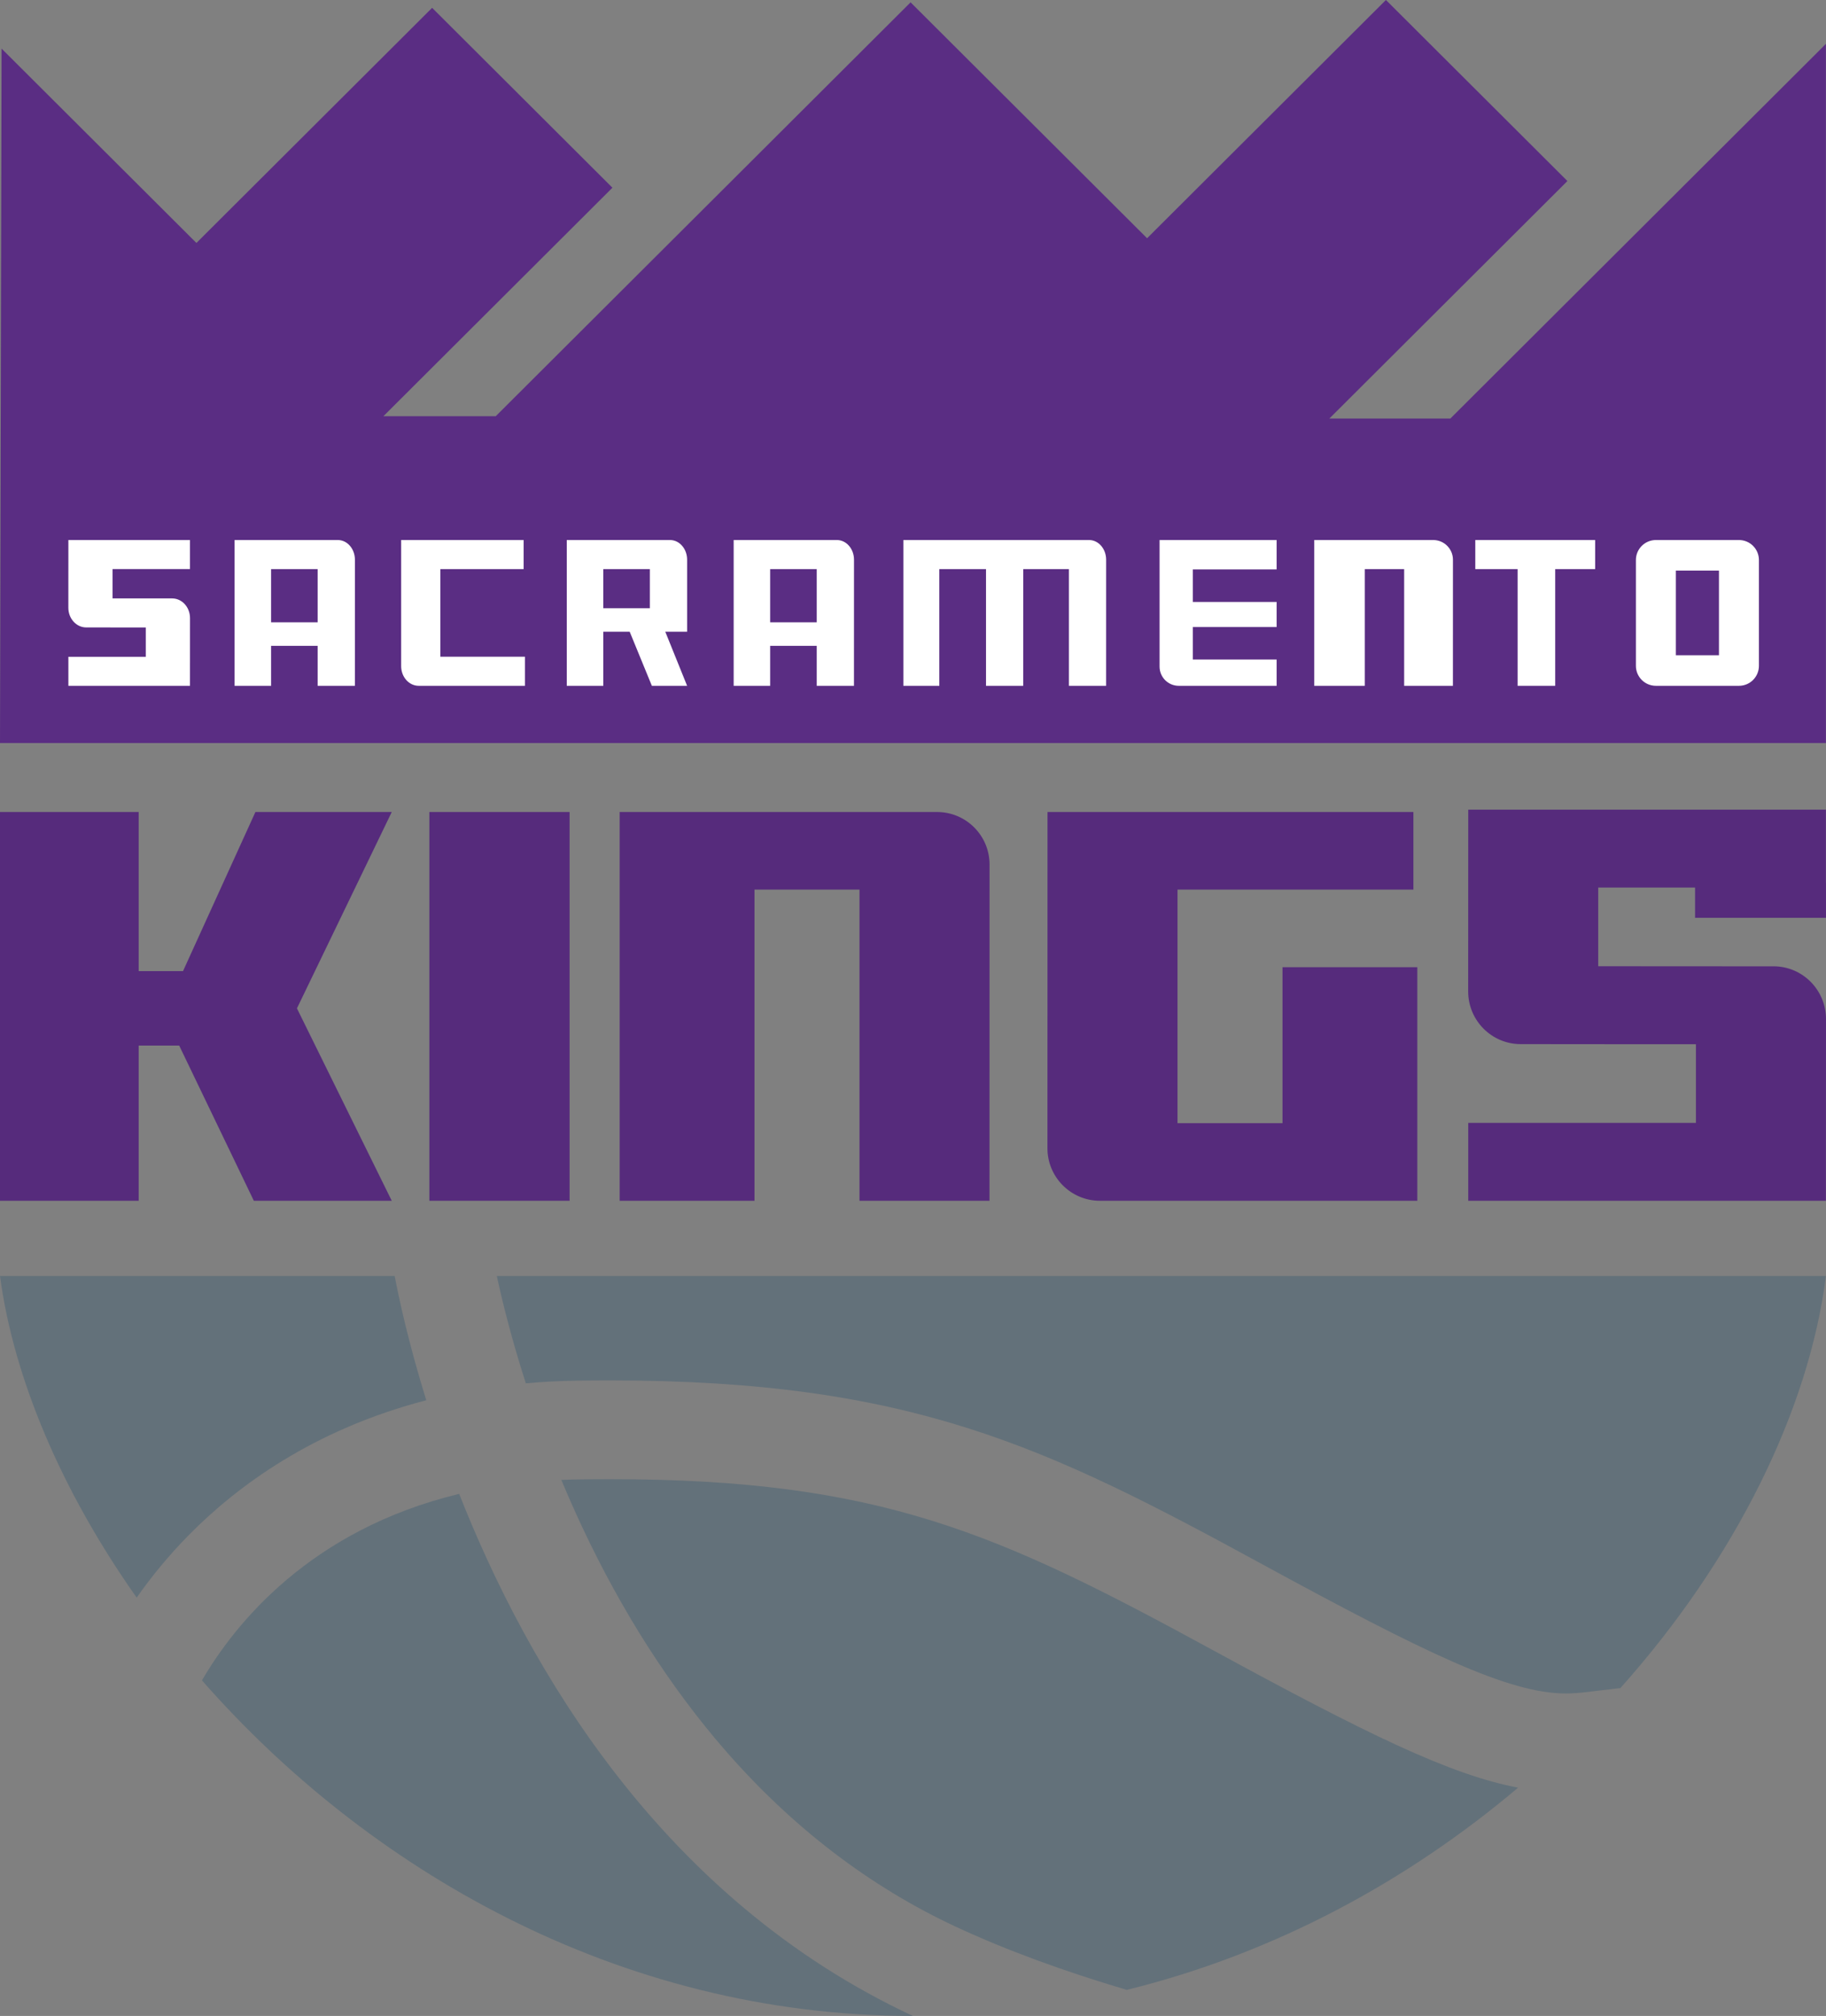 <?xml version="1.0" encoding="UTF-8"?>
<svg xmlns="http://www.w3.org/2000/svg" xmlns:xlink="http://www.w3.org/1999/xlink" width="271.53pt" height="299.65pt" viewBox="0 0 271.53 299.65" version="1.1">
<rect x="0" y="0" width="271.53" height="299.65" fill="#808080" stroke="none"/>
<defs>
<clipPath id="clip1">
  <path d="M 0 0 L 271.531 0 L 271.531 111 L 0 111 Z M 0 0 "/>
</clipPath>
<clipPath id="clip2">
  <path d="M 30 222 L 136 222 L 136 299.648 L 30 299.648 Z M 30 222 "/>
</clipPath>
<clipPath id="clip3">
  <path d="M 73 189 L 271.531 189 L 271.531 252 L 73 252 Z M 73 189 "/>
</clipPath>
<clipPath id="clip4">
  <path d="M 218 120 L 271.531 120 L 271.531 179 L 218 179 Z M 218 120 "/>
</clipPath>
</defs>
<g id="surface1">
<g clip-path="url(#clip1)" clip-rule="nonzero">
<path style=" stroke:none;fill-rule:nonzero;fill:rgb(35.301%,17.651%,51.367%);fill-opacity:1;" d="M 0 110.445 L 271.516 110.445 L 271.516 6.523 L 215.672 62.211 L 197.68 62.211 L 233.078 26.91 L 206.09 -0.004 L 170.574 35.414 L 135.406 0.348 L 73.719 61.863 L 57.016 61.863 L 91.07 27.902 L 64.258 1.164 L 29.207 36.113 L 0.234 7.223 "/>
</g>
<path style=" stroke:none;fill-rule:nonzero;fill:rgb(38.818%,44.31%,47.852%);fill-opacity:1;" d="M 180.285 245.242 C 148.562 227.961 130.938 219.863 90.75 219.867 C 89.203 219.867 87.617 219.879 86.004 219.902 C 85.148 219.914 84.305 219.941 83.473 219.977 C 84.422 222.25 85.445 224.574 86.551 226.934 C 92.504 239.609 99.676 250.801 107.863 260.199 C 117.809 271.613 129.328 280.422 142.105 286.379 C 149.711 289.922 158.312 293.039 167.551 295.777 C 189.809 290.301 209.562 279.398 225.746 265.719 C 215.625 263.809 203.16 257.703 180.285 245.242 "/>
<g clip-path="url(#clip2)" clip-rule="nonzero">
<path style=" stroke:none;fill-rule:nonzero;fill:rgb(38.818%,44.31%,47.852%);fill-opacity:1;" d="M 30.031 249.773 C 54.398 277.535 91.656 299.648 135.742 299.648 C 98.527 282.301 78.555 248.105 68.281 222.051 C 46.133 227.387 34.93 241.375 30.031 249.773 "/>
</g>
<g clip-path="url(#clip3)" clip-rule="nonzero">
<path style=" stroke:none;fill-rule:nonzero;fill:rgb(38.818%,44.31%,47.852%);fill-opacity:1;" d="M 73.879 189.668 C 74.641 193.211 76.004 198.805 78.188 205.617 C 80.633 205.398 83.16 205.262 85.777 205.223 C 87.465 205.199 89.137 205.188 90.758 205.188 L 90.758 205.191 L 90.758 205.188 C 135.371 205.188 155.59 215.02 187.484 232.395 C 212.016 245.758 224.379 251.719 232.805 251.719 C 233.703 251.719 234.613 251.664 235.586 251.547 L 240.957 250.918 C 258.094 231.723 269 209.555 271.516 189.668 "/>
</g>
<path style=" stroke:none;fill-rule:nonzero;fill:rgb(38.818%,44.31%,47.852%);fill-opacity:1;" d="M 28.051 228.199 C 35.277 220.859 46.672 212.469 63.387 208.137 C 60.695 199.465 59.285 192.801 58.691 189.668 L 0 189.668 C 2.016 204.797 9.125 221.621 20.324 237.473 C 22.391 234.527 24.938 231.359 28.051 228.199 "/>
<path style=" stroke:none;fill-rule:nonzero;fill:rgb(33.714%,16.869%,48.631%);fill-opacity:1;" d="M 58.254 120.699 L 37.98 120.699 L 27.215 144.348 L 20.621 144.348 L 20.621 120.699 L 0 120.699 L 0 178.484 L 20.621 178.484 L 20.621 155.418 L 26.648 155.418 L 37.746 178.484 L 58.254 178.484 L 44.156 149.883 "/>
<path style=" stroke:none;fill-rule:nonzero;fill:rgb(33.714%,16.869%,48.631%);fill-opacity:1;" d="M 63.848 178.484 L 84.699 178.484 L 84.699 120.699 L 63.848 120.699 Z M 63.848 178.484 "/>
<path style=" stroke:none;fill-rule:nonzero;fill:rgb(33.714%,16.869%,48.631%);fill-opacity:1;" d="M 139.34 120.699 L 92.145 120.699 L 92.145 178.484 L 112.195 178.484 L 112.195 132.23 L 127.809 132.23 L 127.809 178.484 L 147.137 178.484 L 147.148 128.504 C 147.148 124.191 143.652 120.699 139.34 120.699 "/>
<path style=" stroke:none;fill-rule:nonzero;fill:rgb(33.714%,16.869%,48.631%);fill-opacity:1;" d="M 210.758 143.766 L 190.711 143.766 L 190.711 166.949 L 175.098 166.949 L 175.098 132.23 L 210.176 132.23 L 210.176 120.699 L 155.77 120.699 L 155.758 170.68 C 155.758 174.988 159.254 178.484 163.562 178.484 L 210.758 178.484 "/>
<g clip-path="url(#clip4)" clip-rule="nonzero">
<path style=" stroke:none;fill-rule:nonzero;fill:rgb(33.714%,16.869%,48.631%);fill-opacity:1;" d="M 271.527 136.426 L 271.527 131.238 L 271.516 131.238 L 271.516 120.348 L 218.332 120.348 L 218.32 147.363 C 218.32 151.691 221.816 155.199 226.129 155.199 L 239.305 155.211 L 252.188 155.211 L 252.188 166.906 L 218.332 166.906 L 218.332 178.484 L 271.516 178.484 L 271.527 151.469 C 271.527 147.141 268.031 143.633 263.723 143.633 L 257.535 143.633 L 237.66 143.621 L 237.66 131.926 L 252.059 131.926 L 252.059 136.426 "/>
</g>
<path style=" stroke:none;fill-rule:nonzero;fill:rgb(100%,100%,100%);fill-opacity:1;" d="M 213.125 80.27 L 195.43 80.27 L 195.43 101.941 L 202.945 101.941 L 202.945 84.594 L 208.801 84.594 L 208.801 101.941 L 216.051 101.941 L 216.055 83.195 C 216.055 81.582 214.742 80.27 213.125 80.27 "/>
<path style=" stroke:none;fill-rule:nonzero;fill:rgb(100%,100%,100%);fill-opacity:1;" d="M 161.953 80.27 L 134.332 80.27 L 134.332 101.941 L 139.68 101.941 L 139.68 84.594 L 146.621 84.594 L 146.621 101.941 L 152.152 101.941 L 152.156 84.594 L 158.949 84.594 L 158.949 101.941 L 164.48 101.941 L 164.484 83.195 C 164.484 81.582 163.352 80.27 161.953 80.27 "/>
<path style=" stroke:none;fill-rule:nonzero;fill:rgb(100%,100%,100%);fill-opacity:1;" d="M 25.598 88.949 L 23.496 88.949 L 16.738 88.945 L 16.738 84.586 L 28.25 84.586 L 28.25 80.27 L 10.168 80.27 L 10.164 90.34 C 10.164 91.953 11.352 93.262 12.82 93.262 L 17.297 93.266 L 21.68 93.266 L 21.68 97.625 L 10.168 97.625 L 10.168 101.941 L 28.25 101.941 L 28.254 91.871 C 28.254 90.258 27.066 88.949 25.598 88.949 "/>
<path style=" stroke:none;fill-rule:nonzero;fill:rgb(100%,100%,100%);fill-opacity:1;" d="M 40.312 84.594 L 47.234 84.594 L 47.234 92.504 L 40.312 92.504 Z M 50.238 80.27 L 34.883 80.27 L 34.883 101.941 L 40.312 101.941 L 40.312 95.996 L 47.234 95.996 L 47.234 101.941 L 52.773 101.941 L 52.777 83.195 C 52.777 81.582 51.641 80.27 50.238 80.27 "/>
<path style=" stroke:none;fill-rule:nonzero;fill:rgb(100%,100%,100%);fill-opacity:1;" d="M 114.523 84.594 L 121.449 84.594 L 121.449 92.504 L 114.523 92.504 Z M 124.453 80.27 L 109.098 80.27 L 109.098 101.941 L 114.523 101.941 L 114.523 95.996 L 121.449 95.996 L 121.449 101.941 L 126.988 101.941 L 126.992 83.195 C 126.992 81.582 125.855 80.27 124.453 80.27 "/>
<path style=" stroke:none;fill-rule:nonzero;fill:rgb(100%,100%,100%);fill-opacity:1;" d="M 71.348 97.613 L 65.477 97.613 L 65.477 84.594 L 77.863 84.594 L 77.863 80.27 L 59.652 80.27 L 59.652 99.012 C 59.652 100.629 60.82 101.941 62.266 101.941 L 78.059 101.941 L 78.059 97.613 "/>
<path style=" stroke:none;fill-rule:nonzero;fill:rgb(100%,100%,100%);fill-opacity:1;" d="M 89.711 84.594 L 96.633 84.594 L 96.633 90.406 L 89.711 90.406 Z M 102.176 93.902 L 102.176 83.195 C 102.176 81.582 101.039 80.27 99.637 80.27 L 84.281 80.27 L 84.281 101.941 L 89.711 101.941 L 89.711 93.902 L 93.637 93.902 L 96.934 101.941 L 102.176 101.941 L 98.93 93.902 "/>
<path style=" stroke:none;fill-rule:nonzero;fill:rgb(100%,100%,100%);fill-opacity:1;" d="M 177.379 98.035 L 177.379 93.203 L 189.836 93.203 L 189.836 89.473 L 177.379 89.473 L 177.379 84.641 L 189.836 84.641 L 189.836 80.27 L 172.43 80.27 L 172.43 99.086 C 172.43 100.66 173.707 101.941 175.281 101.941 L 189.836 101.941 L 189.836 98.035 "/>
<path style=" stroke:none;fill-rule:nonzero;fill:rgb(100%,100%,100%);fill-opacity:1;" d="M 237.203 80.27 L 219.379 80.27 L 219.379 84.594 L 225.672 84.594 L 225.672 101.941 L 231.262 101.941 L 231.262 84.594 L 237.203 84.594 "/>
<path style=" stroke:none;fill-rule:nonzero;fill:rgb(100%,100%,100%);fill-opacity:1;" d="M 258.586 80.27 L 246.234 80.27 C 244.594 80.27 243.262 81.602 243.262 83.242 L 243.262 98.969 C 243.262 100.609 244.594 101.941 246.234 101.941 L 258.586 101.941 C 260.227 101.941 261.555 100.609 261.555 98.969 L 261.555 83.242 C 261.555 81.602 260.227 80.27 258.586 80.27 M 255.613 84.812 L 255.613 97.395 L 249.203 97.395 L 249.203 84.812 "/>
</g>
</svg>
